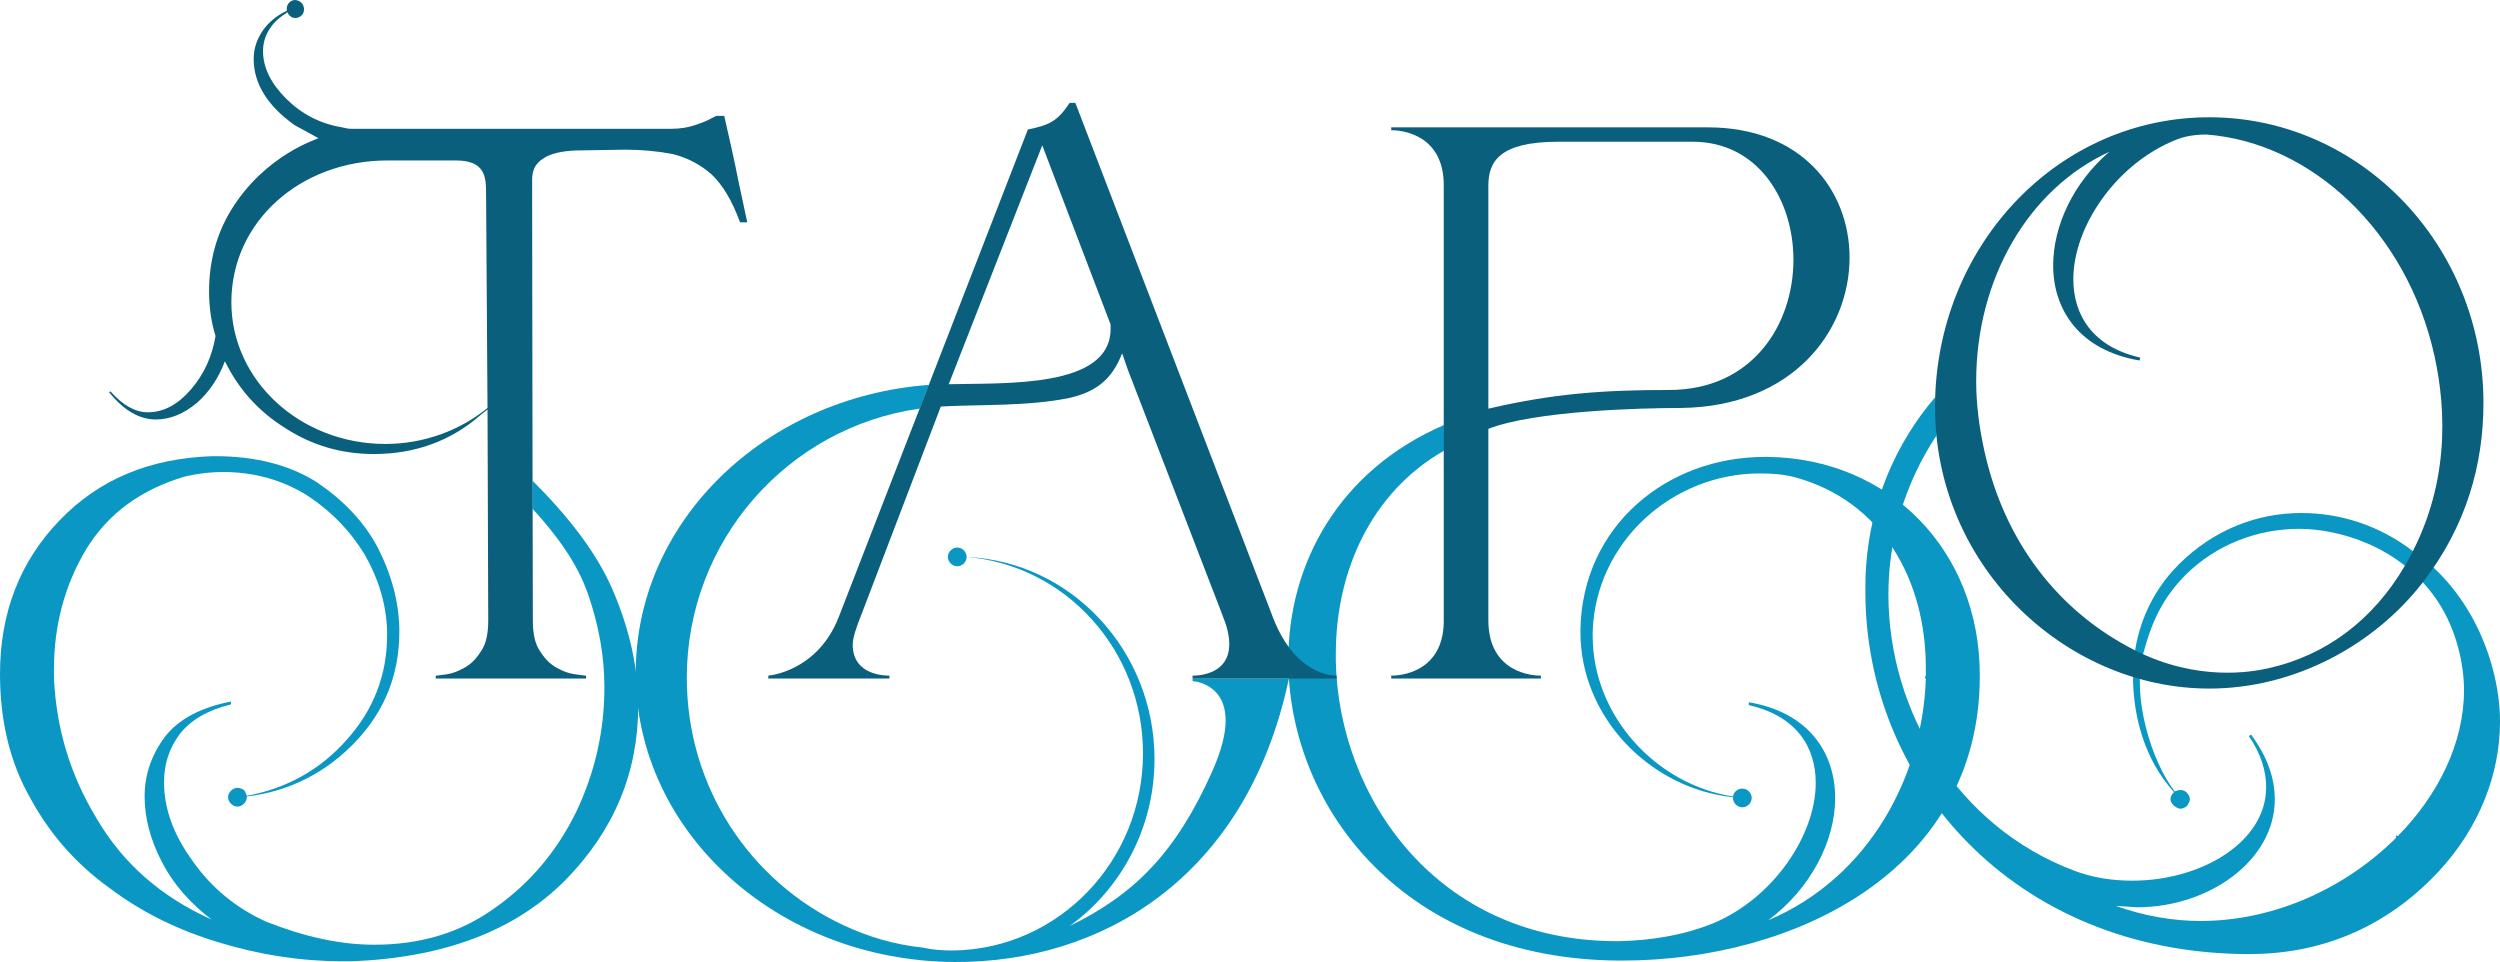 <?xml version="1.0" encoding="UTF-8"?> <svg xmlns="http://www.w3.org/2000/svg" id="Layer_2" viewBox="0 0 771.35 296.815"><defs><style>.cls-1{fill:#0b97c3;}.cls-1,.cls-2{stroke-width:0px;}.cls-2{fill:#095f7c;}</style></defs><g id="_9"><g id="Logo"><g id="Decor"><path class="cls-1" d="M744.487,170.053c-10.393-7.972-22.423-11.767-34.41-11.767-13.542,0-26.985,5.001-37.962,15.984-8.227,8.232-14.269,20.523-13.986,35.521.216,11.427,3.487,24.514,12.654,34.631l-.223.223c-.443.443-.887,1.109-.887,1.998,0,.666.443,1.332,1.109,1.998.666.443,1.332.888,1.998.888.666,0,1.554-.444,1.998-.888.443-.666.888-1.332.888-1.998,0-.889-.444-1.555-1.11-2.221-.443-.443-1.109-.666-1.775-.666-.666,0-1.332.223-1.776.444-7.104-9.103-13.3-29.076-9.768-42.401,2.77-10.451,6.216-17.316,12.876-24.199,9.768-9.768,22.645-14.43,35.298-14.43,11.544,0,31.001,4.917,42.624,22.2,5.844,8.689,8.214,19.592,8.214,27.528,0,16.428-7.991,32.412-20.424,45.066l-.444-.223-.222.444.222.222c-15.318,15.318-37.296,25.752-60.384,25.752-8.658,0-17.538-1.554-26.196-4.662l6.438.444c22.644,0,42.624-14.651,42.624-33.3,0-6.438-2.221-13.098-7.326-19.98l-.666.444c3.773,5.55,5.328,10.878,5.328,15.762,0,17.095-20.202,28.86-41.292,28.86-5.994,0-12.21-.889-17.981-3.107-35.965-13.543-57.277-49.063-57.277-85.248,0-16.873,4.885-33.967,14.875-49.063l-.404-11.807c-12.21,14.207-20.02,32.454-21.352,52.211-.223,2.664-.223,5.328-.223,7.992,0,57.941,45.288,111.221,117.66,111.666h.889c21.09,0,41.514-7.549,58.164-25.309,12.653-13.542,19.092-30.191,19.092-46.398,0-17.094-8.264-39.926-26.862-52.613Z"></path><path class="cls-1" d="M545.353,140.971h-.888c-30.192,0-56.166,21.312-56.832,53.058v1.11c0,26.195,21.533,48.174,47.064,50.838v.222c0,1.554,1.332,2.886,2.885,2.886,1.555,0,2.887-1.332,2.887-2.886,0-1.554-1.332-2.886-2.887-2.886-1.553,0-2.663,1.109-2.885,2.441-23.977-3.773-43.291-25.086-43.291-49.506v-1.332c.889-27.75,24.643-48.84,51.504-48.84,3.553,0,7.104.223,10.656,1.11,27.307,7.325,40.627,31.968,40.627,58.829v2.664h-.223s0,.666,0,.666h.223c-.889,29.527-17.095,61.272-48.619,74.593,13.099-9.769,20.646-24.42,20.646-37.74,0-13.985-8.214-26.418-26.641-29.526v.889c14.652,3.33,20.646,12.876,20.646,23.976,0,16.206-13.098,35.521-31.523,43.29-9.324,3.774-19.092,5.328-29.082,5.551h-.889c-55.277,0-85.691-44.179-86.58-86.358v-2.22c0-25.531,10.879-49.951,33.522-62.826l-.081-7.869c-32.412,13.986-48.094,42.722-48.094,72.47v1.332c.666,44.844,36.187,91.242,102.343,91.465h.666c53.058,0,110.334-27.75,110.334-87.691v-.443c0-38.184-27.75-66.822-65.49-67.266Z"></path><path class="cls-1" d="M367.958,209.346v.82c.577,0,17.777,1.331,6.203,27.508-11.288,25.53-24.312,38.401-44.147,48.041,15.762-11.322,26.195-30.192,26.195-51.504,0-33.456-25.65-60.937-57.971-62.37,0-.004.001-.008.001-.013,0-1.554-1.332-2.886-2.886-2.886-1.554,0-2.886,1.332-2.886,2.886,0,1.555,1.332,2.887,2.886,2.887s2.872-1.321,2.884-2.867c30.544,2.537,54.42,28.686,54.42,60.586,0,33.3-25.974,60.161-58.164,60.827h-.888c-2.887,0-5.994-.221-8.881-.887-8.657-.889-16.871-3.33-24.42-6.883-28.638-13.32-48.396-42.402-48.396-76.367,0-42.181,31.08-77.257,71.706-83.029l.159-.016,2.84-7.314-.113.004c-50.616,3.774-90.354,42.18-90.354,88.8,0,49.284,43.963,89.021,98.568,89.244,44.533.182,89.844-25.392,102.97-87.469h-29.727Z"></path><path class="cls-1" d="M189.144,182.264c-5.105-11.987-14.186-23.31-24.842-33.965v8.657c7.326,7.992,13.743,16.65,17.073,26.196,3.33,9.546,5.106,19.092,5.106,28.859,0,13.543-2.886,26.197-8.658,38.406-5.994,12.211-14.208,21.979-24.864,29.526-10.656,7.771-23.088,11.544-37.518,11.544-10.434,0-21.534-2.441-33.301-7.104-9.323-4.219-16.871-10.435-22.644-18.648-5.994-8.214-8.88-16.206-8.88-24.42,0-5.551,1.554-10.434,4.884-14.874,3.33-4.218,8.437-7.326,15.763-9.103v-.888c-9.103,1.776-15.984,5.328-20.203,10.656-4.217,5.55-6.438,11.767-6.438,18.647,0,6.66,1.775,13.32,5.328,20.203,3.552,6.881,8.658,12.653,15.318,17.76-15.762-7.104-27.528-17.539-35.521-31.303-8.214-13.541-12.433-27.972-13.098-43.289v-2.664c0-13.543,3.329-25.975,9.989-37.074,6.66-10.879,16.873-18.426,30.637-22.422,3.996-.889,7.77-1.332,11.544-1.332,9.546,0,18.204,2.441,25.752,7.104,7.548,4.884,13.542,11.1,17.981,18.426,4.219,7.326,6.66,15.318,6.883,23.532v1.332c0,12.21-4.219,23.088-12.432,32.19-8.215,9.324-18.648,15.096-30.859,17.315-.221-.666-.443-1.332-.887-1.776-.666-.443-1.332-.666-1.998-.666s-1.332.223-1.998.889c-.666.666-.889,1.332-.889,1.998,0,.666.223,1.332.889,1.998s1.332.888,1.998.888c.666,0,1.332-.222,1.998-.888.666-.666.887-1.332.887-1.998v-.223c13.099-1.554,24.421-7.326,33.522-16.871,9.103-9.547,13.542-20.869,13.542-33.967v-1.109c-.222-8.437-2.441-16.65-6.66-24.864-4.218-7.992-10.656-14.651-18.869-20.202-8.437-5.328-18.871-7.992-31.303-7.992h-.888c-19.313.666-34.854,7.104-47.063,19.758C6.216,173.162,0,188.924,0,208.016c0,14.431,3.108,27.307,9.324,38.185,5.994,11.101,14.208,20.425,24.42,27.75,9.99,7.548,21.312,13.099,33.966,16.872,12.432,3.773,25.086,5.771,38.184,5.771h2.664c28.639-1.109,50.395-9.545,65.713-24.863,15.096-15.318,22.644-33.301,22.644-53.946,0-11.767-2.664-23.532-7.771-35.521Z"></path></g><g id="Taro"><g id="Taro-2"><path class="cls-2" d="M766.243,124.32c0-48.618-37.962-88.135-84.582-88.135-46.177,0-83.023,38.44-84.582,86.359-1.662,51.064,39.693,89.909,84.582,89.909,26.64,0,51.193-13.734,65.935-32.856,13.306-17.223,18.647-36.186,18.647-55.277ZM742.045,174.492c-9.704,16.583-24.197,27.75-42.402,31.746-4.851,1.065-21.602,4.153-40.848-5.55-23.425-11.811-40.404-33.3-46.619-61.938-1.555-7.104-2.443-14.207-2.443-21.09,0-31.523,15.984-59.273,41.07-70.818-11.1,9.547-17.315,22.867-17.315,35.076,0,13.764,8.214,26.196,26.64,29.305l.223-.889c-14.652-3.33-20.646-13.098-20.646-24.197,0-15.984,12.876-35.299,31.302-42.847,3.108-1.332,6.438-1.776,9.769-1.776,32.412,2.442,61.938,29.971,70.373,68.377,3.535,16.094,5.073,40.378-9.102,64.602Z"></path><path class="cls-2" d="M526.927,39.295h-97.681s0,.887,0,.887h.223c1.998,0,15.54.666,15.984,16.207v135.863c-.444,15.541-13.986,16.207-15.984,16.207h-.223s0,.887,0,.887h46.177s0-.887,0-.887h-.222c-1.998,0-15.984-.666-15.984-17.095v-59.052c14.208-5.551,46.842-6.437,59.496-6.437,34.632-.445,51.947-23.977,51.947-46.398,0-20.646-14.651-40.182-43.733-40.182ZM514.939,120.324c-20.424,0-35.741,1.109-55.722,5.771V57.276c0-7.326,3.33-13.542,21.533-13.542h41.515c20.202,0,31.08,17.982,31.08,36.408,0,19.758-12.433,40.182-38.406,40.182Z"></path><path class="cls-2" d="M367.958,208.459v.887s44.463,0,44.463,0l-.068-.887c-1.332,0-12.648-.223-19.53-17.762-1.084-2.836-2.169-5.665-3.253-8.5l-.013.007c-21.693-56.527-45.705-119.043-57.767-150.458h-1.775c-3.774,5.771-6.438,6.883-12.877,8.215l-58.386,150.516c-6.659,16.871-21.699,17.982-21.699,17.982v.887s37.363,0,37.363,0v-.887c-.666,0-11.322.221-11.322-9.548,0-2.22,1.276-5.771,2.608-9.101l24.576-64.381c11.766-.666,26.861,0,39.738-2.664,7.547-1.775,12.875-5.105,16.205-13.764l1.776,5.106,28.725,74.501.785,2.088c1.331,3.33,1.775,5.994,1.775,7.992,0,9.99-10.656,9.77-11.322,9.77ZM342.667,101.454c0,18.427-32.634,16.65-49.95,17.095l28.86-73.705,21.09,55.278v1.332Z"></path><path class="cls-2" d="M227.893,56.166c-1.332-6.882-2.886-13.542-4.439-20.424h-2.441s-1.777.889-1.777.889c-1.109.666-2.885,1.332-4.883,1.998-1.998.666-4.44,1.109-7.104,1.109h-98.79c-1.109,0-1.998-.223-2.887-.443-6.881-1.111-12.653-4.219-17.315-8.881-4.662-4.662-7.104-9.546-7.104-14.652,0-2.441.666-4.883,2.221-7.104,1.109-1.775,2.886-3.33,5.328-4.884.443,1.11,1.332,1.776,2.441,1.776.666,0,1.332-.223,1.998-.889.444-.443.666-1.109.666-1.998-.222-1.554-1.109-2.441-2.664-2.664-.666,0-1.332.223-1.775.666-.666.666-.889,1.332-.889,1.998v.666c-3.33,1.555-5.771,3.773-7.326,5.994-1.998,2.887-2.885,5.771-2.885,8.88,0,7.548,4.217,14.431,12.653,20.425l7.326,3.995c0,.229-16.48,4.93-27.084,22.423-4.44,7.325-6.66,15.762-6.66,24.863,0,4.885.666,9.546,1.998,13.764-1.11,6.438-3.552,11.767-7.548,16.428-3.996,4.662-8.436,7.104-13.32,7.104-3.996,0-7.77-2.22-11.544-6.438l-.444.223c4.44,5.551,9.324,8.436,14.43,8.436,4.44,0,8.658-1.775,12.654-5.105,3.774-3.33,6.66-7.548,8.658-12.876,4.219,8.657,10.434,15.54,18.648,20.646,8.214,5.328,17.316,7.992,27.306,7.992,12.654,0,23.754-3.996,32.856-11.988l2.22-1.775.222,65.046c0,4.218-.666,7.326-2.22,9.546-1.554,2.442-3.108,3.996-5.106,5.105-1.998,1.111-3.773,1.777-5.328,1.998-1.775.223-2.885.445-3.33.445h-.221s0,.887,0,.887h46.397s0-.887,0-.887h-.222c-.444,0-1.555-.223-3.33-.445-1.776-.221-3.553-.887-5.551-1.998-1.998-1.109-3.552-2.663-5.105-5.105-1.555-2.22-2.221-5.328-2.221-9.546,0,0-.221-104.784-.221-135.864,0-4.388,2.219-5.994,4.661-7.326,2.442-1.109,5.772-1.775,10.435-1.775l13.541-.223c5.106,0,9.99.444,14.652,1.332,4.44,1.11,8.436,3.108,11.988,6.217,3.552,3.33,6.437,8.214,8.88,14.873h2.22s-2.664-12.432-2.664-12.432ZM118.891,136.975c-26.195,0-47.508-19.536-47.508-43.734,0-24.863,21.313-43.734,48.174-43.734h21.153c8.933,0,9.261,5.106,9.261,9.99l.444,66.379c-8.437,6.881-19.536,11.1-31.524,11.1Z"></path></g></g></g></g></svg> 